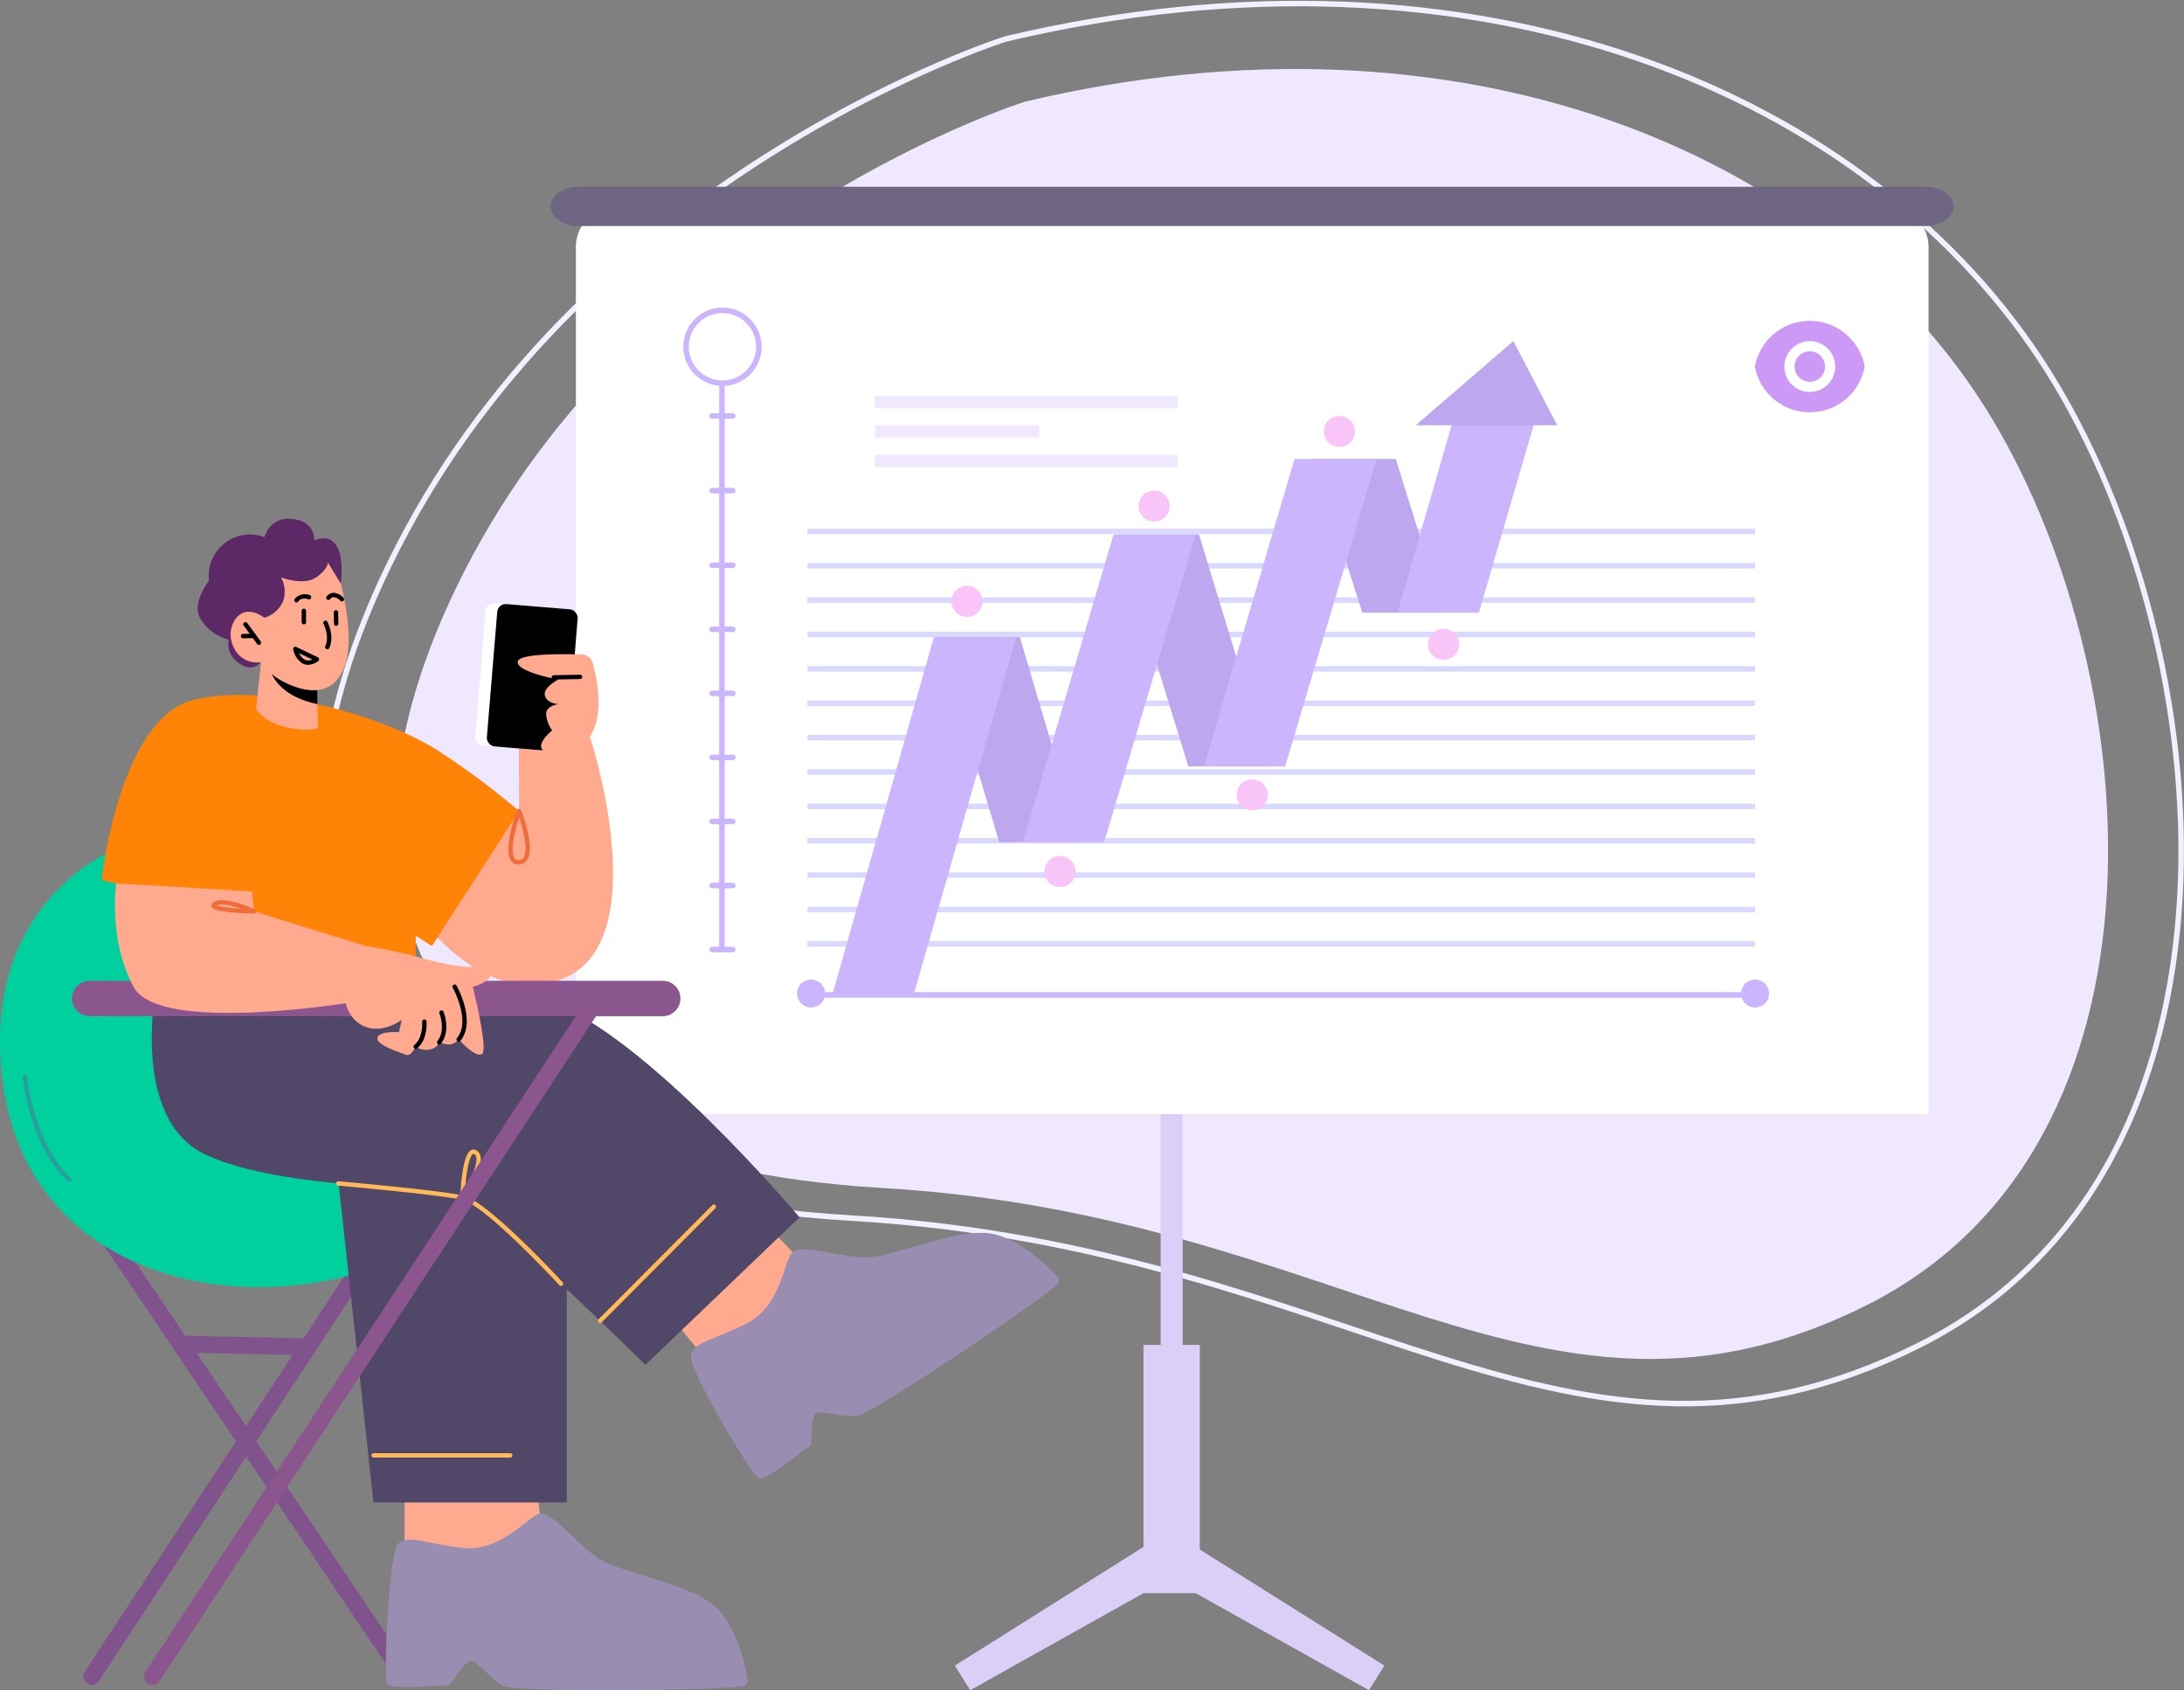 <svg xmlns="http://www.w3.org/2000/svg" width="395.832" height="306.249" viewBox="0 0 395.832 306.249">
  <rect x="0" y="0" width="395.832" height="306.249" fill="#808080" stroke="none"/>
  <g id="pic03" transform="translate(73.994 0.029)">
    <g id="组_10039" data-name="组 10039" transform="translate(-15.708 0.611)">
      <path id="路径_36059" data-name="路径 36059" d="M153.7,64.9s-67.121,21.192-99.931,81.99-9.306,109.963,74.338,114.85S247.789,312.2,306.2,283.011s50.793-116.353,21.561-162.736S232.781,46.135,153.7,64.9Z" transform="translate(-26.271 -47.108)" fill="#efe8ff"/>
      <path id="路径_36060" data-name="路径 36060" d="M145.479,49.325s-72.85,23-108.461,88.988S26.919,257.661,117.7,262.966,247.6,317.73,310.995,286.05s55.128-126.283,23.4-176.625S231.312,28.957,145.479,49.325Z" transform="translate(-21.559 -42.889)" fill="none" stroke="#f0f0ff" stroke-width="1"/>
    </g>
    <g id="组_10043" data-name="组 10043" transform="translate(25.836 33.816)">
      <path id="路径_36067" data-name="路径 36067" d="M234.709,366.487V329.413H231.6V285.158h-3.985v44.255H224.5v36.61l-34.189,21.5,2.785,4.455L224.5,374.4h9.473l31.4,17.576,2.785-4.455Z" transform="translate(-117.087 -119.572)" fill="#dbcff8"/>
      <path id="矩形_3885" data-name="矩形 3885" d="M7.38,0h230.4a7.38,7.38,0,0,1,7.38,7.38V164.475a0,0,0,0,1,0,0H0a0,0,0,0,1,0,0V7.38A7.38,7.38,0,0,1,7.38,0Z" transform="translate(4.542 3.556)" fill="#fff"/>
      <path id="路径_36068" data-name="路径 36068" d="M362.223,47.158H118.062c-2.785,0-5.043-1.593-5.043-3.557h0c0-1.964,2.258-3.556,5.043-3.556H362.223c2.785,0,5.043,1.592,5.043,3.556h0C367.266,45.565,365.007,47.158,362.223,47.158Z" transform="translate(-113.019 -40.045)" fill="#6e6582"/>
      <g id="组_10040" data-name="组 10040" transform="translate(46.507 62.438)">
        <line id="直线_250" data-name="直线 250" x2="171.758" fill="none" stroke="#d9d9ff" stroke-width="1"/>
        <line id="直线_251" data-name="直线 251" x2="171.758" transform="translate(0 6.229)" fill="none" stroke="#d9d9ff" stroke-width="1"/>
        <line id="直线_252" data-name="直线 252" x2="171.758" transform="translate(0 12.457)" fill="none" stroke="#d9d9ff" stroke-width="1"/>
        <line id="直线_253" data-name="直线 253" x2="171.758" transform="translate(0 18.686)" fill="none" stroke="#d9d9ff" stroke-width="1"/>
        <line id="直线_254" data-name="直线 254" x2="171.758" transform="translate(0 24.914)" fill="none" stroke="#d9d9ff" stroke-width="1"/>
        <line id="直线_255" data-name="直线 255" x2="171.758" transform="translate(0 31.143)" fill="none" stroke="#d9d9ff" stroke-width="1"/>
        <line id="直线_256" data-name="直线 256" x2="171.758" transform="translate(0 37.371)" fill="none" stroke="#d9d9ff" stroke-width="1"/>
        <line id="直线_257" data-name="直线 257" x2="171.758" transform="translate(0 43.6)" fill="none" stroke="#d9d9ff" stroke-width="1"/>
        <line id="直线_258" data-name="直线 258" x2="171.758" transform="translate(0 49.828)" fill="none" stroke="#d9d9ff" stroke-width="1"/>
        <line id="直线_259" data-name="直线 259" x2="171.758" transform="translate(0 56.057)" fill="none" stroke="#d9d9ff" stroke-width="1"/>
        <line id="直线_260" data-name="直线 260" x2="171.758" transform="translate(0 62.285)" fill="none" stroke="#d9d9ff" stroke-width="1"/>
        <line id="直线_261" data-name="直线 261" x2="171.758" transform="translate(0 68.514)" fill="none" stroke="#d9d9ff" stroke-width="1"/>
        <line id="直线_262" data-name="直线 262" x2="171.758" transform="translate(0 74.742)" fill="none" stroke="#d9d9ff" stroke-width="1"/>
      </g>
      <path id="路径_36069" data-name="路径 36069" d="M211.473,194.1,200.455,156.94H185.574L196.731,194.1Z" transform="translate(-115.454 -75.358)" fill="#bda7ee"/>
      <path id="路径_36070" data-name="路径 36070" d="M262.836,170.607l-12.809-42.024H235.145l12.949,42.024Z" transform="translate(-132.548 -65.579)" fill="#bda7ee"/>
      <path id="路径_36071" data-name="路径 36071" d="M313.133,135.538l-8.677-27.86H289.574l8.818,27.86Z" transform="translate(-151.317 -58.37)" fill="#bda7ee"/>
      <path id="路径_36072" data-name="路径 36072" d="M156.522,221.531l18.351-64.59h14.882l-18.492,64.59Z" transform="translate(-105.436 -75.358)" fill="#cbb6fe"/>
      <path id="路径_36073" data-name="路径 36073" d="M209.14,184.327l16.426-55.72h14.882l-16.566,55.72Z" transform="translate(-123.581 -65.587)" fill="#cbb6fe"/>
      <path id="路径_36074" data-name="路径 36074" d="M259.211,163.4l16.426-55.72h14.882L273.952,163.4Z" transform="translate(-140.847 -58.37)" fill="#cbb6fe"/>
      <path id="路径_36075" data-name="路径 36075" d="M312.783,131.614,322.961,96.3h14.882l-10.319,35.316Z" transform="translate(-159.32 -54.446)" fill="#cbb6fe"/>
      <path id="路径_36076" data-name="路径 36076" d="M317.818,90.339h25.645l-7.956-15.256Z" transform="translate(-161.057 -47.13)" fill="#bda7ee"/>
      <g id="组_10041" data-name="组 10041" transform="translate(24.511 22.384)">
        <line id="直线_263" data-name="直线 263" y2="102.627" transform="translate(6.505 13.197)" fill="none" stroke="#cbb6fe" stroke-width="1"/>
        <circle id="椭圆_3518" data-name="椭圆 3518" cx="6.598" cy="6.598" r="6.598" fill="none" stroke="#cbb6fe" stroke-width="1"/>
        <line id="直线_264" data-name="直线 264" x2="3.744" transform="translate(4.727 46.189)" fill="none" stroke="#cbb6fe" stroke-linecap="round" stroke-linejoin="round" stroke-width="1"/>
        <line id="直线_265" data-name="直线 265" x2="3.744" transform="translate(4.727 32.665)" fill="none" stroke="#cbb6fe" stroke-linecap="round" stroke-linejoin="round" stroke-width="1"/>
        <line id="直线_266" data-name="直线 266" x2="3.744" transform="translate(4.727 19.14)" fill="none" stroke="#cbb6fe" stroke-linecap="round" stroke-linejoin="round" stroke-width="1"/>
        <line id="直线_267" data-name="直线 267" x2="3.744" transform="translate(4.727 57.795)" fill="none" stroke="#cbb6fe" stroke-linecap="round" stroke-linejoin="round" stroke-width="1"/>
        <line id="直线_268" data-name="直线 268" x2="3.744" transform="translate(4.727 69.401)" fill="none" stroke="#cbb6fe" stroke-linecap="round" stroke-linejoin="round" stroke-width="1"/>
        <line id="直线_269" data-name="直线 269" x2="3.744" transform="translate(4.727 81.006)" fill="none" stroke="#cbb6fe" stroke-linecap="round" stroke-linejoin="round" stroke-width="1"/>
        <line id="直线_270" data-name="直线 270" x2="3.744" transform="translate(4.727 92.612)" fill="none" stroke="#cbb6fe" stroke-linecap="round" stroke-linejoin="round" stroke-width="1"/>
        <line id="直线_271" data-name="直线 271" x2="3.744" transform="translate(4.727 104.218)" fill="none" stroke="#cbb6fe" stroke-linecap="round" stroke-linejoin="round" stroke-width="1"/>
        <line id="直线_272" data-name="直线 272" x2="3.744" transform="translate(4.727 115.824)" fill="none" stroke="#cbb6fe" stroke-linecap="round" stroke-linejoin="round" stroke-width="1"/>
      </g>
      <path id="路径_36113" data-name="路径 36113" d="M0,0H171.53" transform="translate(46.413 146.428)" fill="none" stroke="#cbb6fe" stroke-width="1"/>
      <path id="路径_36077" data-name="路径 36077" d="M151.739,254.194a2.532,2.532,0,1,1-2.532-2.532A2.532,2.532,0,0,1,151.739,254.194Z" transform="translate(-102.041 -108.021)" fill="#cbb6fe"/>
      <path id="路径_36078" data-name="路径 36078" d="M352.756,254.194a2.532,2.532,0,1,1-2.532-2.532A2.532,2.532,0,0,1,352.756,254.194Z" transform="translate(-131.959 -108.021)" fill="#cbb6fe"/>
      <rect id="矩形_3886" data-name="矩形 3886" width="54.847" height="2.246" transform="translate(58.768 37.874)" fill="#efe8ff"/>
      <rect id="矩形_3888" data-name="矩形 3888" width="29.736" height="2.246" transform="translate(58.768 43.209)" fill="#efe8ff"/>
      <rect id="矩形_3889" data-name="矩形 3889" width="54.847" height="2.246" transform="translate(58.768 48.544)" fill="#efe8ff"/>
      <path id="路径_36079" data-name="路径 36079" d="M195.005,145.605A2.808,2.808,0,1,1,192.2,142.8,2.808,2.808,0,0,1,195.005,145.605Z" transform="translate(-116.77 -70.481)" fill="#f9c5f9"/>
      <path id="路径_36080" data-name="路径 36080" d="M220.719,220.3a2.808,2.808,0,1,1-2.807-2.807A2.808,2.808,0,0,1,220.719,220.3Z" transform="translate(-125.637 -96.238)" fill="#f9c5f9"/>
      <path id="路径_36081" data-name="路径 36081" d="M246.767,119.248a2.808,2.808,0,1,1-2.807-2.808A2.808,2.808,0,0,1,246.767,119.248Z" transform="translate(-134.62 -61.392)" fill="#f9c5f9"/>
      <path id="路径_36082" data-name="路径 36082" d="M273.91,199.105A2.808,2.808,0,1,1,271.1,196.3,2.808,2.808,0,0,1,273.91,199.105Z" transform="translate(-143.979 -88.929)" fill="#f9c5f9"/>
      <circle id="椭圆_3519" data-name="椭圆 3519" cx="2.808" cy="2.808" r="2.808" transform="translate(140.118 41.524)" fill="#f9c5f9"/>
      <circle id="椭圆_3520" data-name="椭圆 3520" cx="2.808" cy="2.808" r="2.808" transform="translate(159.008 80.085)" fill="#f9c5f9"/>
    </g>
    <g id="组_10047" data-name="组 10047" transform="translate(-73.994 93.994)">
      <g id="组_9907" data-name="组 9907" transform="translate(73.323 173.852)">
        <path id="路径_35974" data-name="路径 35974" d="M121.1,347.558l1.336,16.194H97.15V347.558Z" transform="translate(-97.15 -347.558)" fill="#ffa98f"/>
      </g>
      <g id="组_9908" data-name="组 9908" transform="translate(120.604 128.156)">
        <path id="路径_35975" data-name="路径 35975" d="M151.074,313.362l11.282,11.694-19.576,16-10.248-12.539Z" transform="translate(-132.532 -313.362)" fill="#ffa98f"/>
      </g>
      <g id="组_9909" data-name="组 9909" transform="translate(15.108 124.139)">
        <path id="路径_35976" data-name="路径 35976" d="M111.8,397.483a1.531,1.531,0,0,1-1.272-.676L53.848,312.748a1.533,1.533,0,0,1,2.542-1.716l56.682,84.06a1.535,1.535,0,0,1-1.269,2.391Z" transform="translate(-53.586 -310.357)" fill="#81538c"/>
      </g>
      <g id="组_9910" data-name="组 9910" transform="translate(15.108 132.808)">
        <path id="路径_35977" data-name="路径 35977" d="M55.117,395.3a1.535,1.535,0,0,1-1.28-2.376l49.494-75.391a1.533,1.533,0,0,1,2.563,1.684L56.4,394.609A1.534,1.534,0,0,1,55.117,395.3Z" transform="translate(-53.586 -316.843)" fill="#81538c"/>
      </g>
      <g id="组_9911" data-name="组 9911" transform="translate(31.186 147.982)">
        <path id="路径_35978" data-name="路径 35978" d="M90.278,331.76l-23.161-.5a1.532,1.532,0,0,1,.065-3.064l23.127.5a1.532,1.532,0,0,1-.032,3.064Z" transform="translate(-65.618 -328.199)" fill="#81538c"/>
      </g>
      <g id="组_9912" data-name="组 9912" transform="translate(0 59.385)">
        <path id="路径_35979" data-name="路径 35979" d="M64.122,261.9s-26.133,9.323-21.228,43.486c4.506,31.378,36.458,41.387,63.488,34s22.525-28.68,22.525-28.68Z" transform="translate(-42.28 -261.899)" fill="#00cf9e"/>
      </g>
      <g id="组_9913" data-name="组 9913" transform="translate(4.096 100.651)">
        <path id="路径_35980" data-name="路径 35980" d="M53.854,312.275a.4.4,0,0,1-.27-.105c-6.9-6.386-8.185-18.445-8.237-18.955a.4.4,0,0,1,.355-.433.4.4,0,0,1,.434.355c.012.122,1.306,12.27,7.987,18.45a.4.4,0,0,1-.27.688Z" transform="translate(-45.346 -292.78)" fill="#28a09a"/>
      </g>
      <g id="组_9914" data-name="组 9914" transform="translate(61.156 115.263)">
        <path id="路径_35981" data-name="路径 35981" d="M129.619,323.313v43.356H94.578l-6.533-59.831,27.914-3.124Z" transform="translate(-88.045 -303.714)" fill="#514768"/>
      </g>
      <g id="组_9915" data-name="组 9915" transform="translate(27.509 83.5)">
        <path id="路径_35982" data-name="路径 35982" d="M180.255,322.991s-28.509-33.853-45.731-39.2-70.676-3.564-70.676-3.564-5.345,24.945,8.908,31.478,41.766,5.345,46.422,7.721,33.163,30.289,33.163,30.289Z" transform="translate(-62.866 -279.945)" fill="#514768"/>
      </g>
      <g id="组_9917" data-name="组 9917" transform="translate(69.943 180.243)">
        <g id="组_9916" data-name="组 9916">
          <path id="路径_35983" data-name="路径 35983" d="M159.345,383.593a1.02,1.02,0,0,0,.834-1.2c-.466-2.751-2.119-10.439-6.472-13.7-5.348-4.01-16.553-5.614-20.628-8.288s-8.634-9.127-11.066-7.906-7.016,6.837-13.637,6.035-9.677-2.407-11.46-.8-2.8,24.06-2.038,25.4,10.09.1,10.9.318,3.1-5.13,4.633-4.328,3.392,3.31,5.643,4.462C118.157,384.65,152.667,384.488,159.345,383.593Z" transform="translate(-94.621 -352.341)" fill="#998eb2"/>
        </g>
      </g>
      <g id="组_9919" data-name="组 9919" transform="translate(125.185 129.368)">
        <g id="组_9918" data-name="组 9918">
          <path id="路径_35984" data-name="路径 35984" d="M202.353,323.646a1.02,1.02,0,0,0,.033-1.465c-1.9-2.042-7.51-7.554-12.938-7.887-6.672-.409-16.915,4.413-21.787,4.419s-12.231-2.876-13.59-.518-2.1,9.568-8.074,12.539-9.406,3.311-10.013,5.631S146.873,358,148.247,358.7s8.484-5.463,9.281-5.729-.227-5.992,1.49-6.162,4.653.9,7.167.624C168.531,347.174,197.268,328.065,202.353,323.646Z" transform="translate(-135.961 -314.27)" fill="#998eb2"/>
        </g>
      </g>
      <g id="组_9920" data-name="组 9920" transform="translate(78.742 39.635)">
        <path id="路径_35985" data-name="路径 35985" d="M116.544,260.407l-.037-11.719,12.947-1.569S141.12,283,125.193,290.477c-12.588,5.908-23.987-7.769-23.987-7.769Z" transform="translate(-101.206 -247.119)" fill="#ffa98f"/>
      </g>
      <g id="组_9921" data-name="组 9921" transform="translate(18.407 31.891)">
        <path id="路径_35986" data-name="路径 35986" d="M56.055,274.874s3.171-29.38,16.743-32.662,34.793,3.147,44.314,9.251a146.924,146.924,0,0,1,14.616,10.892l-15.8,24.477-2.936-1.9V296.4H69.1l-.708-18.5Z" transform="translate(-56.055 -241.324)" fill="#ff8307"/>
      </g>
      <g id="组_9922" data-name="组 9922" transform="translate(13.047 83.694)">
        <path id="路径_35987" data-name="路径 35987" d="M159.111,286.5H55.251a3.207,3.207,0,0,1,0-6.414h103.86a3.207,3.207,0,1,1,0,6.414Z" transform="translate(-52.044 -280.09)" fill="#8b558e"/>
      </g>
      <g id="组_9923" data-name="组 9923" transform="translate(20.828 66.089)">
        <path id="路径_35988" data-name="路径 35988" d="M58.088,266.916s-1.481,10.3,3.214,18.8,39.64,2.682,39.64,2.682l2.439-10.171-20.3-6.285-.353-3.585S69.079,267.4,58.088,266.916Z" transform="translate(-57.866 -266.916)" fill="#ffa98f"/>
      </g>
      <g id="组_9924" data-name="组 9924" transform="translate(62.321 77.4)">
        <path id="路径_35989" data-name="路径 35989" d="M92.938,275.38a92.933,92.933,0,0,1,9.371,1.966c3.529,1.049,9.007,2.261,11.318,1.654s2.556.365,1.948,1.714-3.287,2.067-3.287,2.067,2.8,11.209,1.705,12.127-4.26-2.622-4.26-2.622a2.646,2.646,0,0,1-1.461.918,4.77,4.77,0,0,1-2.07-.394,2.18,2.18,0,0,1-1.8,1.311,3.218,3.218,0,0,1-2.455-.524s-.853,1.876-1.827,1.462-5.355-1.724-5.111-3.035,3.9-1.049,3.9-1.049l.486-2.228s-3.774,2.884-7.3.917-3.156-6.883-3.156-6.883Z" transform="translate(-88.917 -275.38)" fill="#ffa98f"/>
      </g>
      <g id="组_9925" data-name="组 9925" transform="translate(81.986 84.315)">
        <path id="路径_35990" data-name="路径 35990" d="M104.785,290.943a.389.389,0,0,1-.254-.092.4.4,0,0,1-.051-.557c2.559-3.075-.763-9.088-.8-9.148a.4.4,0,0,1,.691-.389c.15.266,3.621,6.549.715,10.044A.4.4,0,0,1,104.785,290.943Z" transform="translate(-103.633 -280.555)"/>
      </g>
      <g id="组_9926" data-name="组 9926" transform="translate(79.211 89.111)">
        <path id="路径_35991" data-name="路径 35991" d="M101.953,290.26a.4.4,0,0,1-.309-.644c1.534-1.926.381-4.9.369-4.928a.4.4,0,1,1,.736-.293c.055.139,1.332,3.434-.486,5.714A.394.394,0,0,1,101.953,290.26Z" transform="translate(-101.557 -284.144)"/>
      </g>
      <g id="组_9927" data-name="组 9927" transform="translate(74.951 90.64)">
        <path id="路径_35992" data-name="路径 35992" d="M98.766,290.663a.4.4,0,0,1-.249-.707c1.637-1.31,1.414-4.209,1.411-4.239a.4.4,0,0,1,.79-.067c.012.135.263,3.347-1.705,4.924A.4.4,0,0,1,98.766,290.663Z" transform="translate(-98.369 -285.288)"/>
      </g>
      <g id="组_9928" data-name="组 9928" transform="translate(35.847 6.96)">
        <path id="路径_35993" data-name="路径 35993" d="M71.136,226.93s-3.243,3.931-1.531,6.918a8.649,8.649,0,0,0,5.127,3.758s-.83,2.75,2.376,4.579,4.617-2.6,4.617-2.6l-.243-11.433-6.69-5.484Z" transform="translate(-69.106 -222.667)" fill="#5d2866"/>
      </g>
      <g id="组_9932" data-name="组 9932" transform="translate(46.416 25.943)">
        <g id="组_9931" data-name="组 9931" transform="translate(0)">
          <g id="组_9930" data-name="组 9930">
            <g id="组_9929" data-name="组 9929">
              <path id="路径_35994" data-name="路径 35994" d="M77.9,236.873l-.887,8.443s1.268,2.587,6.164,3.508c3.648.685,5.027-.011,5.027-.011l-.064-4.33-.067-4.223-8.711-2.9Z" transform="translate(-77.015 -236.873)" fill="#ffa98f"/>
            </g>
          </g>
        </g>
      </g>
      <g id="组_9936" data-name="组 9936" transform="translate(48.765 26.432)">
        <g id="组_9935" data-name="组 9935" transform="translate(0)">
          <g id="组_9934" data-name="组 9934">
            <g id="组_9933" data-name="组 9933">
              <path id="路径_35995" data-name="路径 35995" d="M78.773,237.239a2.78,2.78,0,0,0,.159.841c1.446,4.415,6.514,5.866,8.619,6.281l-.067-4.223Z" transform="translate(-78.773 -237.239)"/>
            </g>
          </g>
        </g>
      </g>
      <g id="组_9940" data-name="组 9940" transform="translate(41.806 6.612)">
        <g id="组_9939" data-name="组 9939" transform="translate(0)">
          <g id="组_9938" data-name="组 9938">
            <g id="组_9937" data-name="组 9937">
              <path id="路径_35996" data-name="路径 35996" d="M93.139,226.08s3.319,11.05.954,16.748-7.625,4.12-10.7,2.591a10.707,10.707,0,0,1-4.331-3.679,4.567,4.567,0,0,1-4.8-2.38c-1.672-3.035-.047-6.092,1.756-6.62s3.692.957,3.692.957l-1.229-3.243S87.078,215.764,93.139,226.08Z" transform="translate(-73.565 -222.407)" fill="#ffa98f"/>
            </g>
          </g>
        </g>
      </g>
      <g id="组_9941" data-name="组 9941" transform="translate(58.575 18.389)">
        <path id="路径_35997" data-name="路径 35997" d="M86.868,236.457a.382.382,0,0,1-.164-.037.4.4,0,0,1-.2-.524c.833-1.829-.334-4.072-.346-4.094a.4.4,0,0,1,.7-.37c.056.106,1.359,2.612.367,4.793A.4.4,0,0,1,86.868,236.457Z" transform="translate(-86.114 -231.22)"/>
      </g>
      <g id="组_9942" data-name="组 9942" transform="translate(44.062 18.651)">
        <path id="路径_35998" data-name="路径 35998" d="M78.114,235.592a.4.4,0,0,1-.321-.163l-2.464-3.382a.4.4,0,0,1,.641-.468l2.464,3.382a.4.4,0,0,1-.321.631Z" transform="translate(-75.253 -231.416)"/>
      </g>
      <g id="组_9943" data-name="组 9943" transform="translate(43.614 20.793)">
        <path id="路径_35999" data-name="路径 35999" d="M75.315,233.86a.4.4,0,0,1-.009-.792l2.007-.048a.4.4,0,0,1,.02.792l-2.008.048Z" transform="translate(-74.918 -233.019)"/>
      </g>
      <g id="组_9944" data-name="组 9944" transform="translate(53.126 23.157)">
        <path id="路径_36000" data-name="路径 36000" d="M84.73,238.073a2,2,0,0,1-1.136-.345,3.971,3.971,0,0,1-1.553-2.48.4.4,0,0,1,.563-.421l3.926,1.886a.4.4,0,0,1,.075.668A3.379,3.379,0,0,1,84.73,238.073ZM83.1,235.945a2.783,2.783,0,0,0,.933,1.125,1.546,1.546,0,0,0,1.474.032Z" transform="translate(-82.036 -234.788)"/>
      </g>
      <g id="组_9945" data-name="组 9945" transform="translate(54.68 16.328)">
        <path id="路径_36001" data-name="路径 36001" d="M83.595,232.458a.4.4,0,0,1-.4-.4v-1.986a.4.4,0,1,1,.792,0v1.986A.4.4,0,0,1,83.595,232.458Z" transform="translate(-83.199 -229.678)"/>
      </g>
      <g id="组_9946" data-name="组 9946" transform="translate(60.502 16.603)">
        <path id="路径_36002" data-name="路径 36002" d="M87.989,232.662a.4.4,0,0,1-.4-.389l-.037-1.986a.4.4,0,1,1,.791-.015l.039,1.984a.4.4,0,0,1-.389.4Z" transform="translate(-87.556 -229.884)"/>
      </g>
      <g id="组_9947" data-name="组 9947" transform="translate(53.336 13.648)">
        <path id="路径_36003" data-name="路径 36003" d="M82.588,229.154a.387.387,0,0,1-.223-.071.4.4,0,0,1-.1-.551,2.429,2.429,0,0,1,2.734-.7.4.4,0,0,1,.242.5.4.4,0,0,1-.505.245c-.049-.019-1.249-.422-1.817.4A.394.394,0,0,1,82.588,229.154Z" transform="translate(-82.193 -227.672)"/>
      </g>
      <g id="组_9948" data-name="组 9948" transform="translate(59.155 13.382)">
        <path id="路径_36004" data-name="路径 36004" d="M89.358,229.042a.4.4,0,0,1-.3-.132,1.9,1.9,0,0,0-1.167-.644.861.861,0,0,0-.653.337.4.4,0,1,1-.592-.527,1.652,1.652,0,0,1,1.245-.6,2.726,2.726,0,0,1,1.763.913.4.4,0,0,1-.036.557A.391.391,0,0,1,89.358,229.042Z" transform="translate(-86.548 -227.473)"/>
      </g>
      <g id="组_9949" data-name="组 9949" transform="translate(37.815 0)">
        <path id="路径_36005" data-name="路径 36005" d="M80.716,235.361a5.352,5.352,0,0,0,3.369-3.023,5.277,5.277,0,0,0-.4-4.294s4.22,1.672,6.549-.1,1.886-2.693,1.886-2.693l2.4,3.9s.7-4.483-.792-6.849-4.04-.894-4.04-.894.393-3.472-3.89-3.913a4.453,4.453,0,0,0-5.1,3.279,7.322,7.322,0,0,0-7.4,1.243,7.509,7.509,0,0,0-2.662,6.664Z" transform="translate(-70.578 -217.459)" fill="#5d2866"/>
      </g>
      <g id="组_9950" data-name="组 9950" transform="translate(92.135 52.526)">
        <path id="路径_36006" data-name="路径 36006" d="M113.059,266.847a1.58,1.58,0,0,1-1.326-.637c-1.5-2.014.8-8.456,1.069-9.184a.407.407,0,0,1,.372-.259.4.4,0,0,1,.37.254c.263.686,2.539,6.756,1.113,8.984a1.8,1.8,0,0,1-1.458.839Q113.127,266.847,113.059,266.847Zm.123-8.481c-.735,2.294-1.708,6.172-.814,7.37a.813.813,0,0,0,.78.317.994.994,0,0,0,.841-.476C114.851,264.232,113.907,260.552,113.182,258.366Z" transform="translate(-111.228 -256.766)" fill="#ef6d3a"/>
      </g>
      <g id="组_9951" data-name="组 9951" transform="translate(38.284 69.095)">
        <path id="路径_36007" data-name="路径 36007" d="M78.689,271.582c-7.432-.186-7.662-1.029-7.739-1.306-.045-.164-.052-.48.4-.764,1.9-1.195,6.935,1.053,7.5,1.312a.4.4,0,0,1-.166.758ZM71.9,270.114a22.12,22.12,0,0,0,4.433.572C74.725,270.142,72.821,269.689,71.9,270.114Z" transform="translate(-70.93 -269.165)" fill="#ef6d3a"/>
      </g>
      <g id="组_9952" data-name="组 9952" transform="translate(60.981 120.018)">
        <path id="路径_36008" data-name="路径 36008" d="M128.609,326.227a.392.392,0,0,1-.291-.128c-.134-.144-13.438-14.531-17.651-15.474-4.308-.965-22.211-2.543-22.391-2.56a.4.4,0,1,1,.069-.788c.739.064,18.136,1.6,22.5,2.576,4.451,1,17.507,15.11,18.06,15.71a.4.4,0,0,1-.023.56A.392.392,0,0,1,128.609,326.227Z" transform="translate(-87.915 -307.273)" fill="#ffba57"/>
      </g>
      <g id="组_9954" data-name="组 9954" transform="translate(86.01 15.131)">
        <g id="组_9953" data-name="组 9953" transform="translate(0 0)">
          <rect id="矩形_3881" data-name="矩形 3881" width="14.627" height="25.883" rx="1.523" transform="translate(2.132 0) rotate(4.724)" fill="#fff"/>
        </g>
      </g>
      <g id="组_9956" data-name="组 9956" transform="translate(88.115 15.305)">
        <g id="组_9955" data-name="组 9955" transform="translate(0 0)">
          <rect id="矩形_3882" data-name="矩形 3882" width="14.627" height="25.883" rx="1.523" transform="translate(2.132 0) rotate(4.725)"/>
        </g>
      </g>
      <g id="组_9957" data-name="组 9957" transform="translate(83.423 114.268)">
        <path id="路径_36009" data-name="路径 36009" d="M105.106,312.082a.417.417,0,0,1-.12-.019.4.4,0,0,1-.277-.392c.043-1.287.331-7.756,1.948-8.594a1.008,1.008,0,0,1,1.049.088c2.289,1.507-1.489,7.542-2.269,8.735A.4.4,0,0,1,105.106,312.082Zm1.99-8.322a.136.136,0,0,0-.072.021c-.744.385-1.241,3.572-1.441,6.365,1.471-2.564,2.706-5.646,1.688-6.317A.328.328,0,0,0,107.1,303.76Z" transform="translate(-104.709 -302.97)" fill="#ffba57"/>
      </g>
      <g id="组_9958" data-name="组 9958" transform="translate(108.359 124.262)">
        <path id="路径_36010" data-name="路径 36010" d="M123.766,331.894a.4.4,0,0,1-.281-.676l20.583-20.652a.4.4,0,1,1,.561.559l-20.583,20.652A.392.392,0,0,1,123.766,331.894Z" transform="translate(-123.369 -310.448)" fill="#ffba57"/>
      </g>
      <g id="组_9959" data-name="组 9959" transform="translate(67.281 169.283)">
        <path id="路径_36011" data-name="路径 36011" d="M117.876,344.931H93.025a.4.4,0,0,1,0-.792h24.851a.4.4,0,0,1,0,.792Z" transform="translate(-92.629 -344.139)" fill="#ffba57"/>
      </g>
      <g id="组_9960" data-name="组 9960" transform="translate(26.122 87.106)">
        <path id="路径_36012" data-name="路径 36012" d="M63.359,406.8a1.535,1.535,0,0,1-1.28-2.376l79.5-121.093a1.533,1.533,0,0,1,2.563,1.684L64.642,406.11A1.533,1.533,0,0,1,63.359,406.8Z" transform="translate(-61.828 -282.643)" fill="#8b558e"/>
      </g>
      <g id="组_9961" data-name="组 9961" transform="translate(93.832 24.512)">
        <path id="路径_36013" data-name="路径 36013" d="M126.083,237.378a2.092,2.092,0,0,0-2-1.522c-3.406-.108-11.273-.2-11.571,1.267-.382,1.872,7.338,3.266,7.338,3.266s-2.491,1.314-2.457,2.618c.041,1.658,2.451,1.856,2.451,1.856s-2.348.243-2.181,1.954a5.555,5.555,0,0,0,1.084,2.8s-2.6,2.042-1.887,3.333,4.124,1.974,7.358-.692C128.621,248.629,127,240.664,126.083,237.378Z" transform="translate(-112.498 -235.802)" fill="#ffa98f"/>
      </g>
      <g id="组_9962" data-name="组 9962" transform="translate(99.94 28.227)">
        <path id="路径_36014" data-name="路径 36014" d="M117.466,239.471a.4.4,0,0,1-.008-.794l4.808-.095a.429.429,0,0,1,.4.389.4.4,0,0,1-.389.4l-4.808.095Z" transform="translate(-117.069 -238.582)"/>
      </g>
    </g>
    <g id="组_10077" data-name="组 10077" transform="translate(242.973 55.347)">
      <path id="路径_36057" data-name="路径 36057" d="M0,0H22.086V22.086H0Z" fill="none"/>
      <path id="路径_36058" data-name="路径 36058" d="M1.181,11.282a10.126,10.126,0,0,1,19.913,0,10.126,10.126,0,0,1-19.913,0Zm9.956,4.6a4.6,4.6,0,1,0-4.6-4.6A4.6,4.6,0,0,0,11.137,15.884Zm0-1.841A2.761,2.761,0,1,1,13.9,11.282,2.761,2.761,0,0,1,11.137,14.043Z" transform="translate(-0.094 -0.239)" fill="#cd99f6"/>
    </g>
  </g>
</svg>
